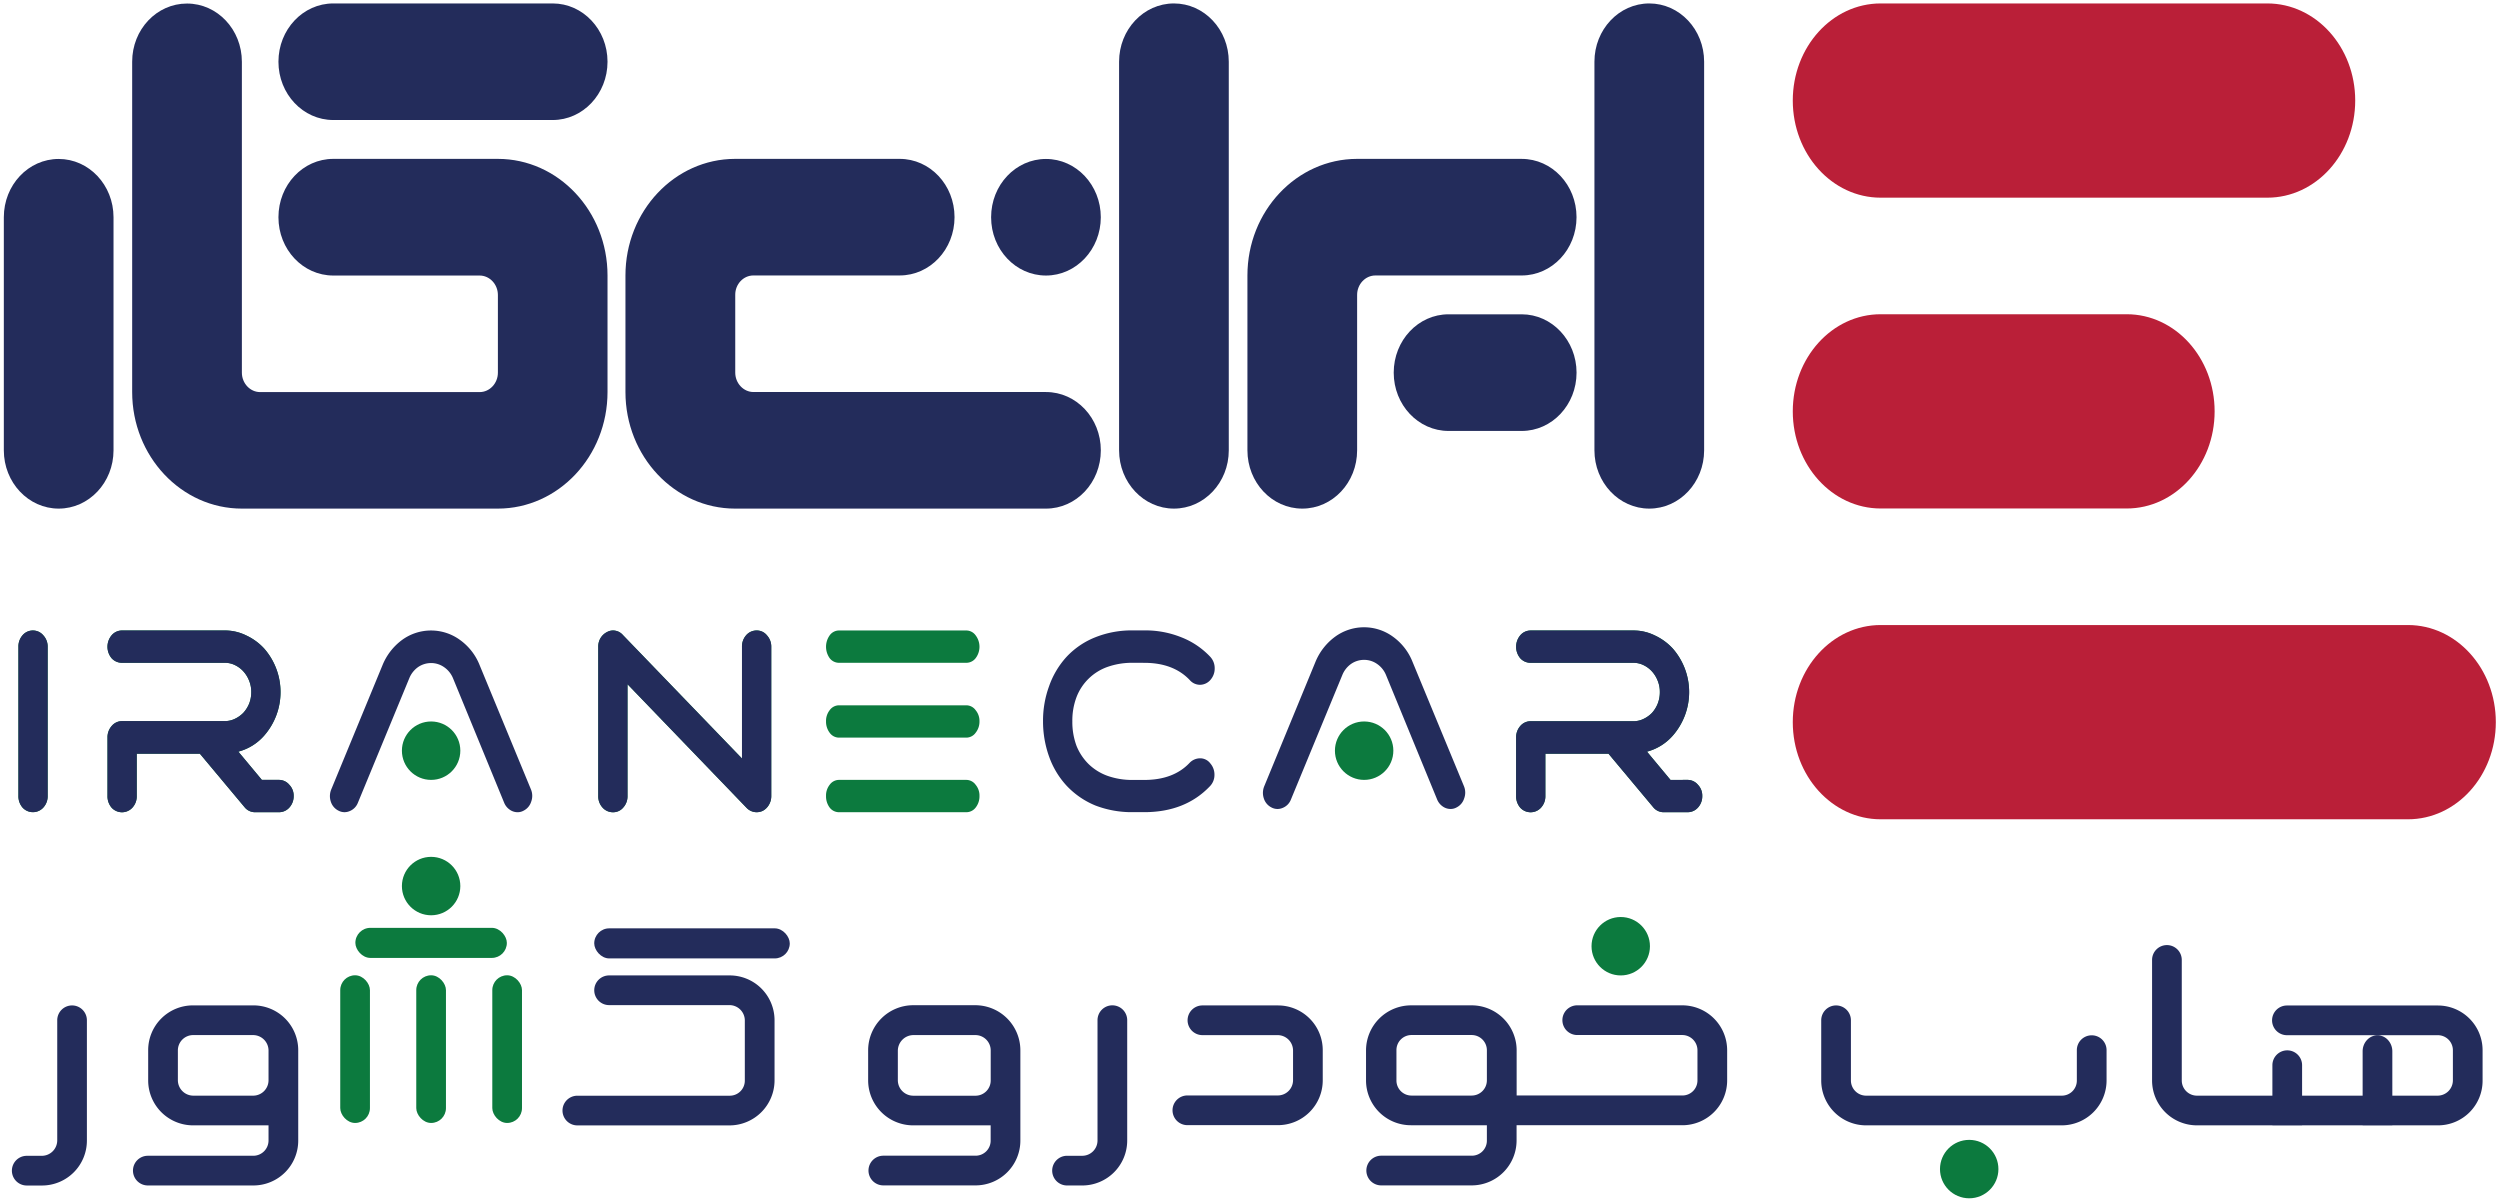 <svg xmlns="http://www.w3.org/2000/svg" viewBox="0 0 1496 719.56"><defs><style>.cls-1{fill:#232c5b;}.cls-2{fill:#ba1f38;}.cls-3{fill:#0c7a3e;}</style></defs><g id="Layer_2" data-name="Layer 2"><path class="cls-1" d="M1019.75,36.94c0-19.27-14.69-34.88-32.82-34.88s-32.82,15.61-32.82,34.88V269.47c0,19.26,14.69,34.88,32.82,34.88s32.82-15.62,32.82-34.88Z"/><path class="cls-1" d="M735.3,36.94c0-19.27-14.69-34.88-32.82-34.88s-32.82,15.61-32.82,34.88V269.47c0,19.26,14.69,34.88,32.82,34.88s32.82-15.62,32.82-34.88Z"/><path class="cls-1" d="M450.85,164.83h87.52c18.16,0,32.82-15.58,32.82-34.88s-14.66-34.88-32.82-34.88H439.91c-36.21,0-65.64,31.27-65.64,69.76v69.76c0,38.48,29.43,69.76,65.64,69.76h186c18.16,0,32.82-15.58,32.82-34.88s-14.66-34.88-32.82-34.88h-175c-6,0-10.94-5.23-10.94-11.63v-46.5C439.91,170.06,444.83,164.83,450.85,164.83Z"/><path class="cls-1" d="M658.72,130c0-19.26-14.7-34.88-32.82-34.88S593.08,110.69,593.08,130s14.69,34.88,32.82,34.88S658.72,149.21,658.72,130Z"/><path class="cls-1" d="M812.1,95.07c-36.21,0-65.64,31.27-65.64,69.76V269.47c0,19.3,14.66,34.88,32.82,34.88s32.82-15.58,32.82-34.88v-93c0-6.4,4.93-11.63,10.94-11.63h87.53c18.16,0,32.82-15.58,32.82-34.88s-14.66-34.88-32.82-34.88Z"/><path class="cls-1" d="M910.57,188.08H866.81C848.68,188.08,834,203.7,834,223s14.7,34.88,32.83,34.88h43.76c18.12,0,32.82-15.61,32.82-34.88S928.69,188.08,910.57,188.08Z"/><path class="cls-1" d="M166.62,130c0,19.3,14.66,34.88,32.82,34.88H287c6,0,10.94,5.23,10.94,11.63V223c0,6.4-4.92,11.63-10.94,11.63H155.68c-6,0-10.94-5.23-10.94-11.63v-186c0-19.3-14.66-34.88-32.83-34.88S79.09,17.64,79.09,36.94V234.59c0,38.48,29.43,69.76,65.65,69.76H297.9c36.22,0,65.64-31.28,65.64-69.76V164.83c0-38.49-29.42-69.76-65.64-69.76H199.44C181.28,95.07,166.62,110.65,166.62,130Z"/><path class="cls-1" d="M330.72,2.06H199.44c-18.13,0-32.82,15.61-32.82,34.88s14.69,34.88,32.82,34.88H330.72c18.13,0,32.82-15.62,32.82-34.88S348.85,2.06,330.72,2.06Z"/><path class="cls-1" d="M2.29,269.47c0,19.26,14.7,34.88,32.82,34.88s32.82-15.62,32.82-34.88V130c0-19.26-14.69-34.88-32.82-34.88S2.29,110.69,2.29,130Z"/><path class="cls-2" d="M1072.8,60.17c0-32.09,23.55-58.11,52.59-58.11h231.39c29,0,52.58,26,52.58,58.11s-23.54,58.12-52.58,58.12H1125.39C1096.35,118.29,1072.8,92.27,1072.8,60.17Z"/><path class="cls-2" d="M1072.8,246.16c0-32.1,23.55-58.12,52.59-58.12h147.25c29,0,52.59,26,52.59,58.12s-23.55,58.12-52.59,58.12H1125.39C1096.35,304.28,1072.8,278.25,1072.8,246.16Z"/><path class="cls-2" d="M1072.8,432.14c0-32.1,23.55-58.12,52.59-58.12h315.53c29,0,52.58,26,52.58,58.12s-23.54,58.12-52.58,58.12H1125.39C1096.35,490.26,1072.8,464.24,1072.8,432.14Z"/><path class="cls-3" d="M19.7,377.28a8.12,8.12,0,0,1,6.21,2.89A9.92,9.92,0,0,1,28.53,387v89.26a10.09,10.09,0,0,1-2.62,7,8.4,8.4,0,0,1-12.41,0,10.36,10.36,0,0,1-2.48-7V387a10.18,10.18,0,0,1,2.48-6.86A8.1,8.1,0,0,1,19.7,377.28Z"/><path class="cls-3" d="M166.9,466.69a8.08,8.08,0,0,1,6.2,2.89,9.35,9.35,0,0,1,2.63,6.71,10.05,10.05,0,0,1-2.63,7,8.27,8.27,0,0,1-6.2,2.74H152.84a8,8,0,0,1-6.48-3l-26.75-32H81.83v25.29a10,10,0,0,1-2.62,7,8.4,8.4,0,0,1-12.41,0,10.41,10.41,0,0,1-2.48-7v-35a10.2,10.2,0,0,1,2.48-6.85A8.13,8.13,0,0,1,73,431.5H134.5a13.36,13.36,0,0,0,6.07-1.37,17.31,17.31,0,0,0,5.1-3.65,18.48,18.48,0,0,0,3.44-5.49,18.69,18.69,0,0,0,1.25-6.85,17.53,17.53,0,0,0-1.25-6.7,17.88,17.88,0,0,0-3.44-5.64,16.31,16.31,0,0,0-5.1-3.81,13.5,13.5,0,0,0-6.07-1.37H73a8.31,8.31,0,0,1-6.21-2.74,10.71,10.71,0,0,1,0-13.71A8.12,8.12,0,0,1,73,377.28H134.5a28.51,28.51,0,0,1,12.68,2.89,34,34,0,0,1,10.9,7.92,39.55,39.55,0,0,1,0,52.1,31.06,31.06,0,0,1-15.45,9.59l14.07,16.91Z"/><path class="cls-3" d="M452.85,377.28a7.71,7.71,0,0,1,6.07,2.89,9.91,9.91,0,0,1,2.61,6.86v89.26a10.17,10.17,0,0,1-1.51,5.48,9.28,9.28,0,0,1-3.72,3.5,8.8,8.8,0,0,1-3.45.76,8.37,8.37,0,0,1-6.07-2.59l-71.28-74v66.87a10,10,0,0,1-2.62,7,7.86,7.86,0,0,1-6.07,2.74,8.29,8.29,0,0,1-6.2-2.74,10,10,0,0,1-2.62-7V387a9.81,9.81,0,0,1,1.38-5.18,9.58,9.58,0,0,1,4-3.66,7.35,7.35,0,0,1,4.82-.76,7.85,7.85,0,0,1,4.55,2.59L444,453.89V387a10.19,10.19,0,0,1,2.49-6.86A8.23,8.23,0,0,1,452.85,377.28Z"/><path class="cls-3" d="M578.3,377.28a6.89,6.89,0,0,1,5.5,2.89,11.29,11.29,0,0,1,0,13.71,7,7,0,0,1-5.5,2.74H502a7,7,0,0,1-5.5-2.74,11.78,11.78,0,0,1,0-13.71,6.88,6.88,0,0,1,5.5-2.89Z"/><path class="cls-3" d="M578.3,466.69a6.89,6.89,0,0,1,5.5,2.89,10.08,10.08,0,0,1,2.32,6.71,10.87,10.87,0,0,1-2.32,7,7,7,0,0,1-5.5,2.74H502a7,7,0,0,1-5.5-2.74,11.2,11.2,0,0,1-2.2-7,10.38,10.38,0,0,1,2.2-6.71,6.88,6.88,0,0,1,5.5-2.89Z"/><path class="cls-3" d="M578.3,422.06a6.89,6.89,0,0,1,5.5,2.89,10.08,10.08,0,0,1,2.32,6.71,10.65,10.65,0,0,1-2.32,6.85,6.89,6.89,0,0,1-5.5,2.89H502a6.88,6.88,0,0,1-5.5-2.89,11,11,0,0,1-2.2-6.85,10.38,10.38,0,0,1,2.2-6.71,6.88,6.88,0,0,1,5.5-2.89Z"/><path class="cls-3" d="M1009.82,466.69a8.08,8.08,0,0,1,6.2,2.89,9.35,9.35,0,0,1,2.62,6.71,10,10,0,0,1-2.62,7,8.27,8.27,0,0,1-6.2,2.74H995.76a8,8,0,0,1-6.48-3l-26.75-32H924.75v25.29a10,10,0,0,1-2.62,7,8.4,8.4,0,0,1-12.41,0,10.41,10.41,0,0,1-2.48-7v-35a10.2,10.2,0,0,1,2.48-6.85,8.13,8.13,0,0,1,6.21-2.9h61.49a13.32,13.32,0,0,0,6.06-1.37,17.35,17.35,0,0,0,5.11-3.65A18.48,18.48,0,0,0,992,421a18.68,18.68,0,0,0,1.24-6.85,17.53,17.53,0,0,0-1.24-6.7,17.88,17.88,0,0,0-3.44-5.64,16.35,16.35,0,0,0-5.11-3.81,13.45,13.45,0,0,0-6.06-1.37H915.93a8.31,8.31,0,0,1-6.21-2.74,10.71,10.71,0,0,1,0-13.71,8.12,8.12,0,0,1,6.21-2.89h61.49a28.51,28.51,0,0,1,12.68,2.89,34,34,0,0,1,10.9,7.92,39.58,39.58,0,0,1,0,52.1,31.1,31.1,0,0,1-15.45,9.59l14.07,16.91Z"/><path class="cls-1" d="M19.7,377.28a8.12,8.12,0,0,1,6.21,2.89A9.92,9.92,0,0,1,28.53,387v89.26a10.09,10.09,0,0,1-2.62,7,8.4,8.4,0,0,1-12.41,0,10.36,10.36,0,0,1-2.48-7V387a10.18,10.18,0,0,1,2.48-6.86A8.1,8.1,0,0,1,19.7,377.28Z"/><path class="cls-1" d="M166.9,466.69a8.08,8.08,0,0,1,6.2,2.89,9.35,9.35,0,0,1,2.63,6.71,10.05,10.05,0,0,1-2.63,7,8.27,8.27,0,0,1-6.2,2.74H152.84a8,8,0,0,1-6.48-3l-26.75-32H81.83v25.29a10,10,0,0,1-2.62,7,8.4,8.4,0,0,1-12.41,0,10.41,10.41,0,0,1-2.48-7v-35a10.2,10.2,0,0,1,2.48-6.85A8.13,8.13,0,0,1,73,431.5H134.5a13.36,13.36,0,0,0,6.07-1.37,17.31,17.31,0,0,0,5.1-3.65,18.48,18.48,0,0,0,3.44-5.49,18.69,18.69,0,0,0,1.25-6.85,17.53,17.53,0,0,0-1.25-6.7,17.88,17.88,0,0,0-3.44-5.64,16.31,16.31,0,0,0-5.1-3.81,13.5,13.5,0,0,0-6.07-1.37H73a8.31,8.31,0,0,1-6.21-2.74,10.71,10.71,0,0,1,0-13.71A8.12,8.12,0,0,1,73,377.28H134.5a28.51,28.51,0,0,1,12.68,2.89,34,34,0,0,1,10.9,7.92,39.55,39.55,0,0,1,0,52.1,31.06,31.06,0,0,1-15.45,9.59l14.07,16.91Z"/><path class="cls-1" d="M317.7,472.33a10,10,0,0,1,.14,7.46,9,9,0,0,1-4.55,5.33,7.29,7.29,0,0,1-3.59.91,8.06,8.06,0,0,1-4.68-1.52,9.26,9.26,0,0,1-3.31-4.11L271.1,405.91a14.91,14.91,0,0,0-5.38-6.7,13.5,13.5,0,0,0-7.72-2.44,13.73,13.73,0,0,0-7.86,2.44,15.25,15.25,0,0,0-5.24,6.7L214.15,480.4a8.77,8.77,0,0,1-5,5,7.6,7.6,0,0,1-6.62-.31,9,9,0,0,1-4.55-5.33,10.48,10.48,0,0,1,.28-7.46L228.91,398a35.2,35.2,0,0,1,11.72-15.08,29.39,29.39,0,0,1,34.6,0A33.89,33.89,0,0,1,287,398Z"/><path class="cls-1" d="M452.85,377.28a7.71,7.71,0,0,1,6.07,2.89,9.91,9.91,0,0,1,2.61,6.86v89.26a10.17,10.17,0,0,1-1.51,5.48,9.28,9.28,0,0,1-3.72,3.5,8.8,8.8,0,0,1-3.45.76,8.37,8.37,0,0,1-6.07-2.59l-71.28-74v66.87a10,10,0,0,1-2.62,7,7.86,7.86,0,0,1-6.07,2.74,8.29,8.29,0,0,1-6.2-2.74,10,10,0,0,1-2.62-7V387a9.81,9.81,0,0,1,1.38-5.18,9.58,9.58,0,0,1,4-3.66,7.35,7.35,0,0,1,4.82-.76,7.85,7.85,0,0,1,4.55,2.59L444,453.89V387a10.19,10.19,0,0,1,2.49-6.86A8.23,8.23,0,0,1,452.85,377.28Z"/><path class="cls-1" d="M677.78,396.62a44.2,44.2,0,0,0-15,2.44,30.89,30.89,0,0,0-18.61,18.13,39.81,39.81,0,0,0-2.48,14.47,41.1,41.1,0,0,0,2.48,14.62,32.17,32.17,0,0,0,7.31,11,31.56,31.56,0,0,0,11.3,7,44,44,0,0,0,15,2.44h6.9q17.51,0,27.16-10.21a8.77,8.77,0,0,1,6.34-2.74,7.58,7.58,0,0,1,6.07,3.05,10.2,10.2,0,0,1,2.48,6.85A9.61,9.61,0,0,1,724,470.5Q709.22,486,684.68,486h-6.9a60.5,60.5,0,0,1-22.33-4,49.23,49.23,0,0,1-17.24-11.88,50.51,50.51,0,0,1-10.48-17.51,62.14,62.14,0,0,1-3.58-21,60,60,0,0,1,3.58-20.87,51.13,51.13,0,0,1,10.48-17.67,47.57,47.57,0,0,1,17.24-11.73,58.54,58.54,0,0,1,22.33-4.11h6.9a57.54,57.54,0,0,1,22.2,4.11,47.38,47.38,0,0,1,17.37,11.73,9.89,9.89,0,0,1,2.62,6.85,10.19,10.19,0,0,1-2.49,6.86,8.29,8.29,0,0,1-6.2,3A8.08,8.08,0,0,1,712,407q-9.79-10.37-27.3-10.36Z"/><path class="cls-1" d="M876,470.38a10,10,0,0,1,.13,7.46,8.93,8.93,0,0,1-4.55,5.34,7.25,7.25,0,0,1-3.58.91,8.16,8.16,0,0,1-4.69-1.52,9.37,9.37,0,0,1-3.31-4.12L829.41,404a14.78,14.78,0,0,0-5.37-6.7,13.45,13.45,0,0,0-7.72-2.44,13.65,13.65,0,0,0-7.86,2.44,15.13,15.13,0,0,0-5.24,6.7l-30.75,74.48a8.75,8.75,0,0,1-5,5,7.63,7.63,0,0,1-6.62-.3,9,9,0,0,1-4.55-5.34,10.43,10.43,0,0,1,.27-7.46l30.61-74.33A35.3,35.3,0,0,1,798.94,381a29.37,29.37,0,0,1,34.61,0,33.84,33.84,0,0,1,11.72,15.08Z"/><path class="cls-1" d="M1009.82,466.69a8.08,8.08,0,0,1,6.2,2.89,9.35,9.35,0,0,1,2.62,6.71,10,10,0,0,1-2.62,7,8.27,8.27,0,0,1-6.2,2.74H995.76a8,8,0,0,1-6.48-3l-26.75-32H924.75v25.29a10,10,0,0,1-2.62,7,8.4,8.4,0,0,1-12.41,0,10.41,10.41,0,0,1-2.48-7v-35a10.2,10.2,0,0,1,2.48-6.85,8.13,8.13,0,0,1,6.21-2.9h61.49a13.32,13.32,0,0,0,6.06-1.37,17.35,17.35,0,0,0,5.11-3.65A18.48,18.48,0,0,0,992,421a18.68,18.68,0,0,0,1.24-6.85,17.53,17.53,0,0,0-1.24-6.7,17.88,17.88,0,0,0-3.44-5.64,16.35,16.35,0,0,0-5.11-3.81,13.45,13.45,0,0,0-6.06-1.37H915.93a8.31,8.31,0,0,1-6.21-2.74,10.71,10.71,0,0,1,0-13.71,8.12,8.12,0,0,1,6.21-2.89h61.49a28.51,28.51,0,0,1,12.68,2.89,34,34,0,0,1,10.9,7.92,39.58,39.58,0,0,1,0,52.1,31.1,31.1,0,0,1-15.45,9.59l14.07,16.91Z"/><circle class="cls-3" cx="257.98" cy="449.21" r="17.48"/><circle class="cls-3" cx="816.3" cy="449.21" r="17.48"/><rect class="cls-3" x="294.59" y="583.61" width="17.77" height="88.37" rx="8.89"/><rect class="cls-3" x="249.09" y="583.61" width="17.77" height="88.37" rx="8.89"/><rect class="cls-3" x="203.6" y="583.61" width="17.77" height="88.37" rx="8.89"/><rect class="cls-3" x="212.65" y="555.22" width="90.65" height="18" rx="9"/><circle class="cls-3" cx="969.85" cy="566.22" r="17.48"/><circle class="cls-3" cx="1178.37" cy="699.58" r="17.48"/><circle class="cls-3" cx="257.98" cy="530.22" r="17.48"/><path class="cls-1" d="M1485.58,628.42v18.32a26.67,26.67,0,0,1-26.66,26.67H1314.66a26.87,26.87,0,0,1-26.86-26.86V574.42a8.89,8.89,0,0,1,8.89-8.88h0a8.89,8.89,0,0,1,8.88,8.88v72.13a9.09,9.09,0,0,0,9.09,9.09h45.14V637.42a8.89,8.89,0,0,1,8.89-8.89h0a8.88,8.88,0,0,1,8.88,8.89v18.22h36.23V629.13c0-5.3,4-9.6,8.89-9.6a8.53,8.53,0,0,1,6.28,2.81,10,10,0,0,1,2.6,6.79v26.51h27.07a9.17,9.17,0,0,0,9.17-9.18v-18a9,9,0,0,0-9-9H1368.5a8.89,8.89,0,0,1-8.89-8.88h0a8.89,8.89,0,0,1,8.89-8.89h90.31A26.77,26.77,0,0,1,1485.58,628.42Z"/><rect class="cls-1" x="1413.8" y="673.41" width="17.77" height="0.11"/><rect class="cls-1" x="1359.8" y="673.41" width="17.77" height="0.11"/><path class="cls-1" d="M1260.57,628.41v18.12a26.87,26.87,0,0,1-26.88,26.88h-117a26.87,26.87,0,0,1-26.87-26.87v-36a8.89,8.89,0,0,1,8.88-8.89h0a8.89,8.89,0,0,1,8.89,8.89v36a9.1,9.1,0,0,0,9.1,9.1h117.09a9,9,0,0,0,9-9V628.41a8.88,8.88,0,0,1,8.88-8.88h0A8.88,8.88,0,0,1,1260.57,628.41Z"/><path class="cls-1" d="M674.52,610.48v72a26.91,26.91,0,0,1-26.91,26.91h-9.1a8.89,8.89,0,0,1-8.88-8.89h0a8.89,8.89,0,0,1,8.88-8.88h9.1a9.14,9.14,0,0,0,9.14-9.14v-72a8.89,8.89,0,0,1,8.88-8.89h0A8.89,8.89,0,0,1,674.52,610.48Z"/><path class="cls-1" d="M1006.63,601.59h-63.1a8.89,8.89,0,0,0,0,17.77h63.1a9.13,9.13,0,0,1,9.13,9.13v18a9,9,0,0,1-9,9.05h-99.2v-27a26.94,26.94,0,0,0-26.95-26.94H844.43a27,27,0,0,0-27,27v17.92a26.82,26.82,0,0,0,26.82,26.82h45.5v9.23a9,9,0,0,1-9,9H826.52a8.88,8.88,0,0,0-8.89,8.88h0a8.89,8.89,0,0,0,8.89,8.89h54.12a26.89,26.89,0,0,0,26.88-26.88v-9.12h99.2a26.81,26.81,0,0,0,26.81-26.82v-18A26.9,26.9,0,0,0,1006.63,601.59Zm-126,54h-36a9,9,0,0,1-9-9V628.36a9,9,0,0,1,9-9h36a9.12,9.12,0,0,1,9.12,9.12v18A9.11,9.11,0,0,1,880.64,655.58Z"/><path class="cls-1" d="M791.53,628.43v18.06a26.8,26.8,0,0,1-26.8,26.8H710.52a8.89,8.89,0,0,1-8.88-8.89h0a8.89,8.89,0,0,1,8.88-8.88h54.1a9.14,9.14,0,0,0,9.14-9.14V628.65a9.23,9.23,0,0,0-9.23-9.23h-45a8.89,8.89,0,0,1-8.88-8.88h0a8.89,8.89,0,0,1,8.88-8.89h45.23A26.78,26.78,0,0,1,791.53,628.43Z"/><path class="cls-1" d="M519.5,628.62v17.85a26.94,26.94,0,0,0,26.94,26.94h46.37v9.16a9,9,0,0,1-9,9H528.58a8.89,8.89,0,0,0-8.88,8.88h0a8.89,8.89,0,0,0,8.88,8.89h55.19a26.82,26.82,0,0,0,26.82-26.82v-54a27,27,0,0,0-27-27H546.46A27,27,0,0,0,519.5,628.62Zm17.77,17.77v-17.6a9.4,9.4,0,0,1,9.4-9.4h37a9.18,9.18,0,0,1,9.17,9.18v18a9.09,9.09,0,0,1-9.09,9.1H546.51A9.25,9.25,0,0,1,537.27,646.39Z"/><path class="cls-1" d="M52,610.54v72a26.88,26.88,0,0,1-26.88,26.87H16a8.88,8.88,0,0,1-8.88-8.89h0A8.88,8.88,0,0,1,16,691.64h9a9.25,9.25,0,0,0,9.25-9.25V610.54a8.88,8.88,0,0,1,8.88-8.89h0A8.89,8.89,0,0,1,52,610.54Z"/><path class="cls-1" d="M463.49,610.44v36a27,27,0,0,1-27,27h-91a8.89,8.89,0,0,1-8.89-8.89h0a8.89,8.89,0,0,1,8.89-8.88H436.7a9,9,0,0,0,9-9v-36a9.21,9.21,0,0,0-9.21-9.21h-72a8.89,8.89,0,0,1-8.89-8.88h0a8.89,8.89,0,0,1,8.89-8.89h72.17A26.83,26.83,0,0,1,463.49,610.44Z"/><path class="cls-1" d="M88.67,628.43v18.09a26.89,26.89,0,0,0,26.89,26.89h45.13v9.06a9.14,9.14,0,0,1-9.13,9.14H88.45a8.89,8.89,0,0,0-8.88,8.88h0a8.89,8.89,0,0,0,8.88,8.89h63.18a26.83,26.83,0,0,0,26.83-26.83V628.44a26.82,26.82,0,0,0-26.82-26.82l-36.19,0A26.79,26.79,0,0,0,88.67,628.43Zm17.77,17.94V628.55a9.16,9.16,0,0,1,9.16-9.16h35.82a9.27,9.27,0,0,1,9.27,9.27v17.75a9.22,9.22,0,0,1-9.22,9.23H115.7A9.27,9.27,0,0,1,106.44,646.37Z"/><rect class="cls-1" x="355.59" y="555.52" width="117.01" height="18" rx="9"/></g></svg>